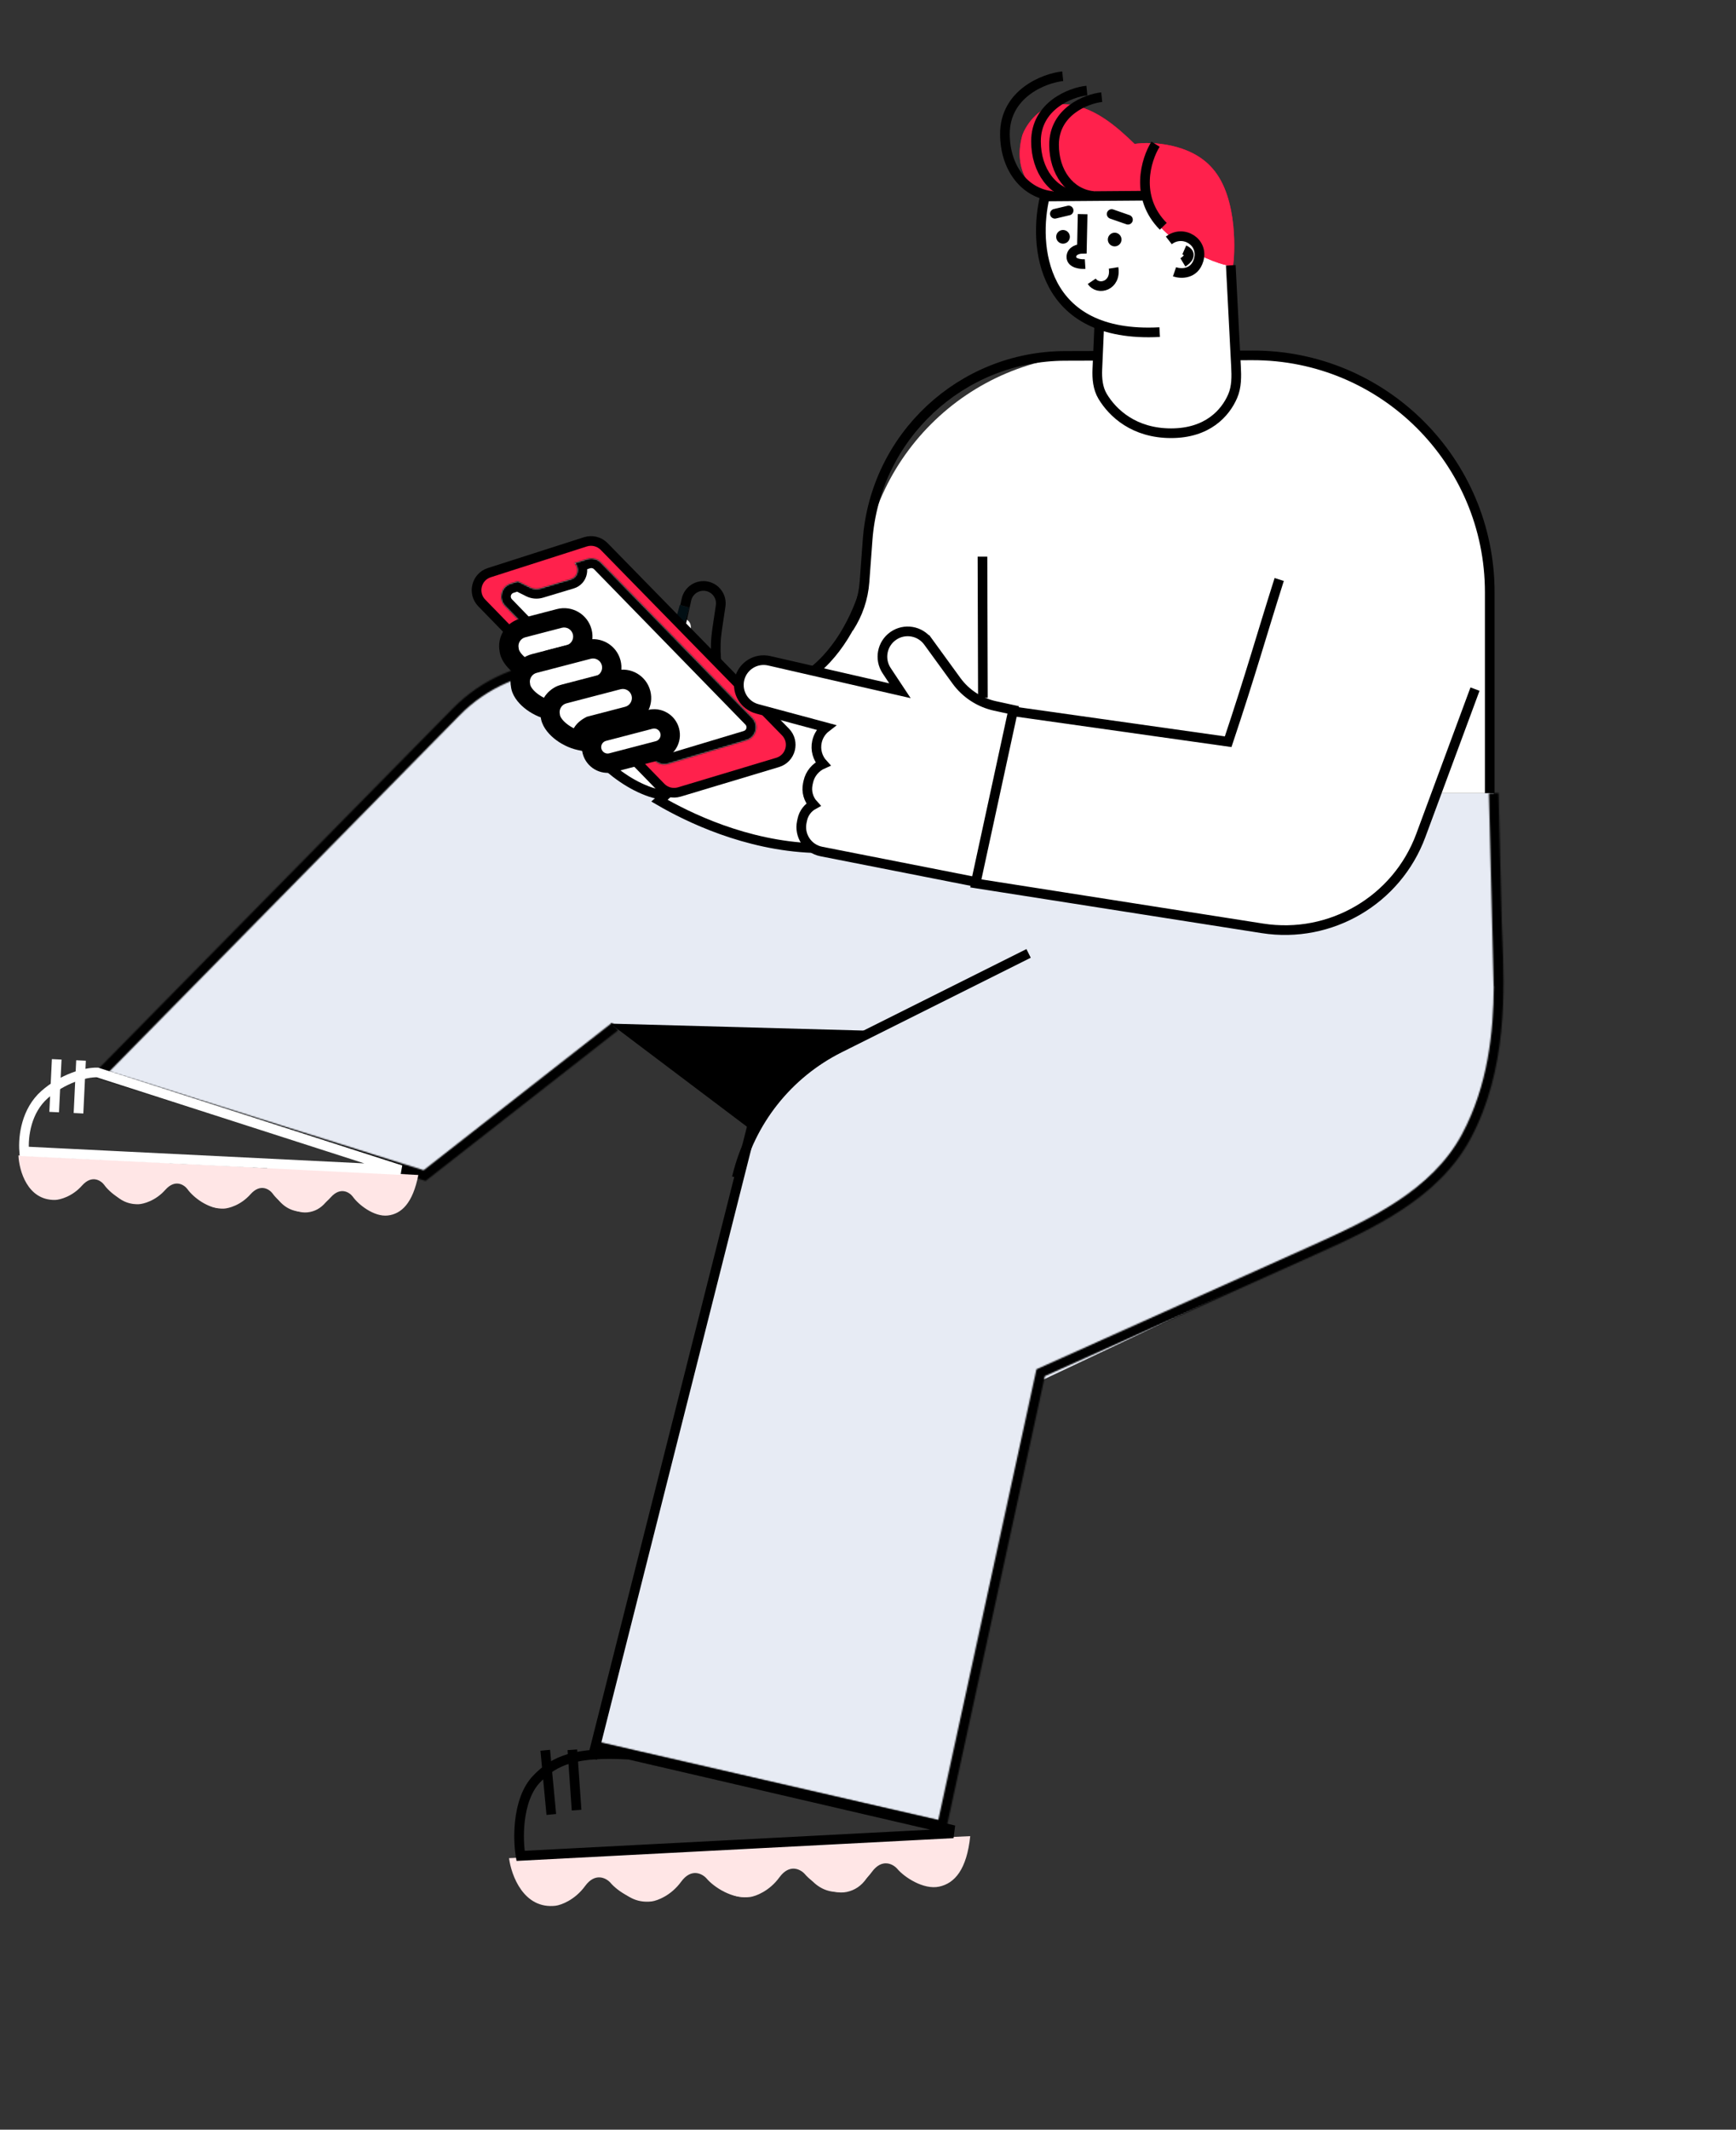 <?xml version="1.0" encoding="UTF-8"?> <svg xmlns="http://www.w3.org/2000/svg" width="1282" height="1572" viewBox="0 0 1282 1572" fill="none"><rect x="0" y="0" width="1282" height="1572" fill="#333333" stroke="none"/> <path d="M845.786 751.587V622.948L623.583 622.073L588.59 601.077L493.935 519.213C448.089 479.562 379.33 482.331 336.821 525.54L74.119 792.568L313.57 867.744L454.178 757.764L615.367 871.193C632.983 883.59 653.121 891.942 674.34 895.653C763.83 911.303 845.786 842.435 845.786 751.587Z" fill="#E7EBF4"></path> <path d="M1103.1 585.46L1106.6 727.976L911.445 787.053L670.607 683.575L670.61 585.46H1103.1Z" fill="#E7EBF4"></path> <path d="M559.043 818.27C553.06 824.29 473.983 1154.65 438.19 1285.19L695.394 1344.14L764.958 1020.96L974.907 921.954C1015.03 903.033 1057.07 882.635 1080.19 844.776C1117.11 784.318 1108.68 712.036 1095.81 676.398L1028.56 571.617L961.158 609.336C814.326 686.971 565.027 812.25 559.043 818.27Z" fill="#E7EBF4"></path> <mask id="path-4-inside-1_1401_5737" fill="white"> <path fill-rule="evenodd" clip-rule="evenodd" d="M491.604 521.913C447.181 483.493 380.556 486.176 339.366 528.044L80.756 790.913L312.852 863.78L451.982 754.955L456.378 760.575L315.77 870.555L314.293 871.711L312.504 871.149L73.053 795.973L67.487 794.226L71.578 790.067L334.28 523.04C378.109 478.49 449.002 475.635 496.271 516.517L590.926 598.381L586.259 603.777L491.604 521.913ZM1101.89 680.951L1103.04 728.066L1103.13 728.064C1102.91 761.972 1098.82 801.395 1079.69 837.115C1057.42 878.713 1011.64 900.189 967.071 920.198L767.057 1009.99L765.415 1010.73L765.032 1012.48L692.898 1343.43L441.974 1285.71L440.375 1292.66L694.816 1351.2L698.333 1352.01L699.101 1348.48L771.62 1015.76L969.993 926.707C1014.11 906.904 1062.37 884.583 1085.98 840.482C1113.38 789.313 1111.01 730.666 1109.44 691.623C1109.27 687.478 1109.11 683.554 1109 679.884L1108.87 674.547C1108.86 673.858 1108.85 673.18 1108.84 672.513L1108.82 672.513L1106.68 585.374L1099.54 585.549L1101.73 674.625C1101.76 676.655 1101.82 678.766 1101.89 680.951Z"></path> </mask> <path d="M339.366 528.044L344.453 533.048L339.366 528.044ZM491.604 521.913L486.936 527.31L486.936 527.31L491.604 521.913ZM80.756 790.913L75.669 785.909L67.487 794.226L78.618 797.72L80.756 790.913ZM312.852 863.78L310.715 870.587L314.293 871.711L317.248 869.4L312.852 863.78ZM451.982 754.955L457.602 750.559L453.206 744.939L447.586 749.335L451.982 754.955ZM456.378 760.575L460.774 766.195L466.394 761.8L461.998 756.179L456.378 760.575ZM315.77 870.555L320.166 876.175L320.166 876.175L315.77 870.555ZM314.293 871.711L312.156 878.518L315.735 879.642L318.689 877.331L314.293 871.711ZM312.504 871.149L314.641 864.342L314.641 864.342L312.504 871.149ZM73.053 795.973L70.916 802.78L70.916 802.78L73.053 795.973ZM67.487 794.226L62.401 789.222L54.219 797.538L65.35 801.033L67.487 794.226ZM71.578 790.067L76.665 795.071L76.665 795.071L71.578 790.067ZM334.28 523.04L329.194 518.036L329.194 518.036L334.28 523.04ZM496.271 516.517L500.939 511.12L500.939 511.12L496.271 516.517ZM590.926 598.381L596.323 603.048L600.99 597.651L595.593 592.984L590.926 598.381ZM586.259 603.777L581.591 609.174L586.988 613.841L591.655 608.445L586.259 603.777ZM1101.89 680.951L1109.02 680.776L1109.02 680.752L1109.02 680.729L1101.89 680.951ZM1103.04 728.066L1095.91 728.241L1096.09 735.374L1103.22 735.199L1103.04 728.066ZM1103.13 728.064L1110.26 728.109L1110.31 720.75L1102.95 720.931L1103.13 728.064ZM1079.69 837.115L1073.4 833.747L1073.4 833.747L1079.69 837.115ZM967.071 920.198L964.149 913.688L964.149 913.688L967.071 920.198ZM767.057 1009.99L764.134 1003.48L764.134 1003.48L767.057 1009.99ZM765.415 1010.73L762.493 1004.22L759.21 1005.69L758.444 1009.21L765.415 1010.73ZM765.032 1012.48L772.003 1014L772.003 1014L765.032 1012.48ZM692.898 1343.43L691.299 1350.39L698.333 1352.01L699.87 1344.95L692.898 1343.43ZM441.974 1285.71L443.574 1278.76L436.621 1277.16L435.021 1284.11L441.974 1285.71ZM440.375 1292.66L433.421 1291.07L431.822 1298.02L438.775 1299.62L440.375 1292.66ZM694.816 1351.2L696.415 1344.24L696.415 1344.24L694.816 1351.2ZM698.333 1352.01L696.733 1358.96L703.767 1360.58L705.304 1353.53L698.333 1352.01ZM699.101 1348.48L692.13 1346.96L692.13 1346.96L699.101 1348.48ZM771.62 1015.76L768.698 1009.25L765.415 1010.73L764.649 1014.24L771.62 1015.76ZM969.993 926.707L972.915 933.216L972.915 933.216L969.993 926.707ZM1085.98 840.482L1079.69 837.115L1079.69 837.115L1085.98 840.482ZM1109.44 691.623L1116.57 691.335L1116.57 691.335L1109.44 691.623ZM1109 679.884L1101.86 680.059L1101.87 680.081L1101.87 680.103L1109 679.884ZM1108.87 674.547L1101.73 674.669L1101.73 674.696L1101.73 674.722L1108.87 674.547ZM1108.84 672.513L1115.97 672.446L1115.91 665.312L1108.77 665.378L1108.84 672.513ZM1108.82 672.513L1101.68 672.688L1101.86 679.713L1108.88 679.648L1108.82 672.513ZM1106.68 585.374L1113.81 585.199L1113.63 578.066L1106.5 578.241L1106.68 585.374ZM1099.54 585.549L1099.37 578.416L1092.24 578.591L1092.41 585.724L1099.54 585.549ZM1101.73 674.625L1108.87 674.508L1108.87 674.479L1108.86 674.45L1101.73 674.625ZM344.453 533.048C383.003 493.862 445.359 491.351 486.936 527.31L496.271 516.517C449.002 475.635 378.109 478.49 334.28 523.04L344.453 533.048ZM85.842 795.917L344.453 533.048L334.28 523.04L75.669 785.909L85.842 795.917ZM314.989 856.972L82.893 784.105L78.618 797.72L310.715 870.587L314.989 856.972ZM447.586 749.335L308.456 858.16L317.248 869.4L456.378 760.575L447.586 749.335ZM461.998 756.179L457.602 750.559L446.362 759.351L450.758 764.971L461.998 756.179ZM320.166 876.175L460.774 766.195L451.982 754.955L311.375 864.935L320.166 876.175ZM318.689 877.331L320.166 876.175L311.375 864.935L309.897 866.091L318.689 877.331ZM310.367 877.957L312.156 878.518L316.43 864.903L314.641 864.342L310.367 877.957ZM70.916 802.78L310.367 877.957L314.641 864.342L75.19 789.165L70.916 802.78ZM65.35 801.033L70.916 802.78L75.19 789.165L69.624 787.418L65.35 801.033ZM66.492 785.063L62.401 789.222L72.574 799.229L76.665 795.071L66.492 785.063ZM329.194 518.036L66.492 785.063L76.665 795.071L339.366 528.044L329.194 518.036ZM500.939 511.12C450.823 467.777 375.662 470.803 329.194 518.036L339.366 528.044C380.556 486.176 447.181 483.493 491.604 521.913L500.939 511.12ZM595.593 592.984L500.939 511.12L491.604 521.913L586.259 603.777L595.593 592.984ZM591.655 608.445L596.323 603.048L585.529 593.713L580.862 599.11L591.655 608.445ZM486.936 527.31L581.591 609.174L590.926 598.381L496.271 516.517L486.936 527.31ZM1094.75 681.126L1095.91 728.241L1110.18 727.89L1109.02 680.776L1094.75 681.126ZM1103.22 735.199L1103.3 735.197L1102.95 720.931L1102.87 720.933L1103.22 735.199ZM1085.98 840.482C1105.92 803.248 1110.04 762.449 1110.26 728.109L1095.99 728.018C1095.78 761.496 1091.72 799.541 1073.4 833.747L1085.98 840.482ZM969.993 926.707C1014.1 906.905 1062.37 884.584 1085.98 840.482L1073.4 833.747C1052.47 872.843 1009.18 893.473 964.149 913.688L969.993 926.707ZM769.979 1016.5L969.993 926.707L964.149 913.688L764.134 1003.48L769.979 1016.5ZM768.337 1017.23L769.979 1016.5L764.134 1003.48L762.493 1004.22L768.337 1017.23ZM772.003 1014L772.387 1012.24L758.444 1009.21L758.061 1010.96L772.003 1014ZM699.87 1344.95L772.003 1014L758.061 1010.96L685.927 1341.92L699.87 1344.95ZM440.375 1292.66L691.299 1350.39L694.498 1336.48L443.574 1278.76L440.375 1292.66ZM447.328 1294.26L448.928 1287.31L435.021 1284.11L433.421 1291.07L447.328 1294.26ZM696.415 1344.24L441.974 1285.71L438.775 1299.62L693.216 1358.15L696.415 1344.24ZM699.932 1345.05L696.415 1344.24L693.216 1358.15L696.733 1358.96L699.932 1345.05ZM692.13 1346.96L691.361 1350.49L705.304 1353.53L706.072 1350L692.13 1346.96ZM764.649 1014.24L692.13 1346.96L706.072 1350L778.592 1017.28L764.649 1014.24ZM967.071 920.198L768.698 1009.25L774.542 1022.27L972.915 933.216L967.071 920.198ZM1079.69 837.115C1057.42 878.715 1011.64 900.19 967.071 920.198L972.915 933.216C1016.57 913.617 1067.32 890.451 1092.27 843.85L1079.69 837.115ZM1102.31 691.911C1103.89 731.183 1106.04 787.899 1079.69 837.115L1092.27 843.85C1120.72 790.728 1118.13 730.148 1116.57 691.335L1102.31 691.911ZM1101.87 680.103C1101.98 683.814 1102.14 687.774 1102.31 691.911L1116.57 691.335C1116.4 687.182 1116.24 683.294 1116.13 679.664L1101.87 680.103ZM1116.13 679.709L1116 674.372L1101.73 674.722L1101.86 680.059L1116.13 679.709ZM1101.7 672.579C1101.71 673.266 1101.72 673.963 1101.73 674.669L1116 674.426C1115.99 673.753 1115.98 673.093 1115.97 672.446L1101.7 672.579ZM1108.88 679.648L1108.91 679.648L1108.77 665.378L1108.75 665.378L1108.88 679.648ZM1115.95 672.338L1113.81 585.199L1099.54 585.549L1101.68 672.688L1115.95 672.338ZM1106.5 578.241L1099.37 578.416L1099.72 592.682L1106.85 592.507L1106.5 578.241ZM1092.41 585.724L1094.6 674.8L1108.86 674.45L1106.68 585.374L1092.41 585.724ZM1109.02 680.729C1108.95 678.568 1108.9 676.494 1108.87 674.508L1094.6 674.742C1094.63 676.817 1094.69 678.964 1094.76 681.173L1109.02 680.729Z" fill="black" mask="url(#path-4-inside-1_1401_5737)"></path> <path d="M480.466 584.695C465.82 579.757 452.665 569.928 442.108 559.465C433.319 550.755 426.474 541.748 422.205 535.102C436.307 530.156 455.752 523.564 472.8 518.271C482.203 515.352 490.823 512.845 497.398 511.226C500.694 510.415 503.4 509.846 505.4 509.554C506.404 509.407 507.148 509.342 507.655 509.336C507.737 509.335 507.806 509.336 507.863 509.338C508.014 509.464 508.274 509.706 508.637 510.138C509.23 510.844 509.916 511.838 510.679 513.114C512.201 515.664 513.847 519.041 515.484 522.793C518.596 529.924 521.54 538.09 523.399 543.734C521.785 552.932 517.708 565.539 510.703 574.672C507.119 579.346 502.895 582.946 498.005 584.842C493.182 586.713 487.42 587.04 480.466 584.695Z" fill="white" stroke="black" stroke-width="7.135"></path> <path d="M600.417 625.999C550.598 624.089 508.06 603.29 486.984 591.015L518.13 562.701L521.469 559.665L517.744 557.117L488.194 536.899C481.516 528.653 474.721 519.434 469.783 510.937C467.273 506.618 465.295 502.571 464.046 498.994C462.778 495.361 462.375 492.524 462.668 490.496C462.929 488.693 463.717 487.518 465.303 486.711C467.133 485.779 470.328 485.2 475.58 485.714C486.055 486.738 502.898 491.908 528.47 503.361C544.963 510.748 560.367 512.085 574.285 508.688C588.168 505.301 600.287 497.276 610.389 486.407C628.938 466.449 640.994 436.597 645.084 406.499L766.595 536.071C713.798 609.101 652.885 628.01 600.417 625.999Z" fill="white" stroke="black" stroke-width="7.135"></path> <path d="M40.758 885.725C20.221 886.123 14.107 863.989 13.617 852.872L125.311 858.552C121.279 879.29 112.897 887.316 102.735 888.466C92.519 889.621 80.899 880.274 76.944 874.59C74.511 871.359 67.833 866.94 60.588 875.109C53.343 883.278 44.349 885.59 40.758 885.725Z" fill="#FFE6E6"></path> <path d="M102.249 888.894C81.713 889.292 75.598 867.158 75.108 856.041L186.802 861.72C182.77 882.459 174.388 890.485 164.226 891.635C154.011 892.79 142.39 883.443 138.435 877.759C136.002 874.528 129.324 870.109 122.079 878.278C114.834 886.447 105.84 888.759 102.249 888.894Z" fill="#FFE6E6"></path> <path d="M165.162 892.154C144.626 892.551 138.511 870.417 138.021 859.301L249.715 864.98C245.683 885.718 237.301 893.745 227.139 894.894C216.924 896.049 205.303 886.703 201.348 881.018C198.915 877.788 192.237 873.369 184.992 881.537C177.747 889.706 168.754 892.018 165.162 892.154Z" fill="#FFE6E6"></path> <path d="M224.368 894.473C203.831 894.871 197.716 872.737 197.226 861.62L308.92 867.3C304.888 888.038 296.506 896.064 286.344 897.214C276.129 898.369 264.508 889.022 260.554 883.338C258.12 880.107 251.442 875.688 244.197 883.857C236.952 892.026 227.959 894.338 224.368 894.473Z" fill="#FFE6E6"></path> <path d="M32.858 808.02C46.198 796.202 62.792 791.376 71.955 791.633L295.971 863.654L17.856 849.882C16.95 838.412 19.57 819.792 32.858 808.02Z" stroke="white" stroke-width="7.135"></path> <path d="M59.836 782.803L57.968 821.747M41.879 781.942L40.011 820.885" stroke="white" stroke-width="7.135"></path> <path d="M410.359 1406.71C386.813 1409.47 377.59 1384.45 375.921 1371.59L504.762 1365.7C502.194 1390.24 493.366 1400.5 481.809 1402.97C470.192 1405.45 455.917 1395.9 450.81 1389.74C447.694 1386.26 439.585 1381.87 432.077 1392.17C424.568 1402.46 414.47 1406.15 410.359 1406.71Z" fill="#FFE6E6"></path> <path d="M481.298 1403.52C457.752 1406.28 448.529 1381.25 446.861 1368.4L575.702 1362.51C573.134 1387.05 564.305 1397.31 552.748 1399.78C541.132 1402.26 526.856 1392.7 521.749 1386.54C518.633 1383.06 510.525 1378.68 503.016 1388.97C495.508 1399.27 485.409 1402.96 481.298 1403.52Z" fill="#FFE6E6"></path> <path d="M553.875 1400.28C530.328 1403.03 521.105 1378.01 519.437 1365.15L648.278 1359.27C645.71 1383.8 636.881 1394.06 625.325 1396.53C613.708 1399.02 599.432 1389.46 594.325 1383.3C591.21 1379.82 583.101 1375.43 575.592 1385.73C568.084 1396.03 557.985 1399.72 553.875 1400.28Z" fill="#FFE6E6"></path> <path d="M622.097 1396.35C598.551 1399.11 589.328 1374.09 587.66 1361.23L716.501 1355.34C713.932 1379.88 705.104 1390.14 693.547 1392.61C681.93 1395.09 667.655 1385.53 662.548 1379.38C659.432 1375.89 651.323 1371.51 643.815 1381.81C636.307 1392.1 626.208 1395.79 622.097 1396.35Z" fill="#FFE6E6"></path> <path d="M420.635 1298.09C431.047 1295.09 444.792 1294.08 464.789 1295.22L701.417 1350.25L701.014 1353.41L384.438 1369.89C383.394 1363.66 382.825 1354.15 383.95 1344.22C385.277 1332.53 388.882 1320.91 396.163 1313.29C403.065 1306.06 410.307 1301.07 420.635 1298.09Z" stroke="black" stroke-width="7.135"></path> <path d="M407.131 1339.34L402.657 1291.95M425.79 1336.14L422.687 1291.59" stroke="black" stroke-width="7.135"></path> <path d="M437.398 1298.06L567.066 784.96" stroke="black" stroke-width="7.135"></path> <path d="M636.354 436.709V510.534L638.562 585.462H1100.15V436.709C1100.15 340.115 1021.84 261.811 925.247 261.811H811.252C714.659 261.811 636.354 340.115 636.354 436.709Z" fill="white"></path> <path d="M626.921 463.425V463.425C633.567 453.272 637.522 441.597 638.416 429.496L640.699 398.582C646.344 322.13 709.908 262.919 786.568 262.701L924.752 262.309C1021.54 262.034 1100.15 340.419 1100.15 437.206V585.462" stroke="black" stroke-width="7.135"></path> <path d="M912.991 281.2L908.874 194.707C908.405 194.732 894.262 189.778 886.297 186.951C887.033 184.143 884.908 176.132 878.147 169.321C871.386 162.509 869.241 167.782 865.323 170.604L859.412 166.146C832.839 143.521 854.122 132.458 850.18 123.696L798.598 106.622C784.657 108.394 763.322 144.301 769.969 186.082C775.286 219.507 800.558 235.433 810.793 239.444L810.153 281.335C812.402 289.262 824.382 316.183 863.772 318.275C895.284 319.95 908.986 298.656 912.991 281.2Z" fill="white"></path> <path d="M799.504 158.086L798.958 183.651C796.364 183.706 791.175 184.992 791.179 189.694C791.183 194.396 797.962 195.142 801.351 194.928" stroke="black" stroke-width="7.135"></path> <path d="M755.01 99.702C747.526 126.45 762.865 141.333 771.47 145.431L846.096 144.781C848.142 178.174 909.855 200.413 910.697 195.423C911.54 190.433 915.034 146.543 895.418 124.363C879.325 105.624 849.862 104.339 837.89 106.256C825.418 94.244 807.185 77.373 785.34 76.951C767.863 76.615 757.838 91.978 755.01 99.702Z" fill="#FD0031"></path> <path d="M755.01 99.702C747.526 126.45 762.865 141.333 771.47 145.431L846.096 144.781C848.142 178.174 909.855 200.413 910.697 195.423C911.54 190.433 915.034 146.543 895.418 124.363C879.325 105.624 849.862 104.339 837.89 106.256C825.418 94.244 807.185 77.373 785.34 76.951C767.863 76.615 757.838 91.978 755.01 99.702Z" fill="#FF214C"></path> <path d="M856.392 245.15C767.961 249.881 763.031 180.369 771.62 145.022L846.151 144.451M811.782 240.017L810.367 272.425C810.062 279.415 810.675 286.576 814.271 292.578C821.688 304.956 837.53 319.808 864.887 319.785C891.656 319.762 904.878 305.018 910.327 292.369C913.282 285.51 913.145 277.853 912.76 270.394L908.91 195.84M853.342 106.439C846.337 117.648 837.671 145.463 859.048 167.055" stroke="black" stroke-width="7.135"></path> <path d="M784.801 56.281C771.023 57.681 742.088 69.126 742.114 98.891C742.135 123.455 756.239 142.477 777.071 144.702" stroke="black" stroke-width="7.135"></path> <path d="M802.636 66.852C790.508 68.084 765.039 78.159 765.061 104.358C765.08 125.98 777.495 142.723 795.831 144.682" stroke="black" stroke-width="7.135"></path> <path d="M813.609 71.736C802.243 72.891 778.375 82.332 778.396 106.885C778.414 127.148 790.048 142.838 807.232 144.674" stroke="black" stroke-width="7.135"></path> <circle cx="823.161" cy="176.811" r="5.053" transform="rotate(-0.049 823.161 176.811)" fill="black"></circle> <circle cx="785.019" cy="174.815" r="5.053" transform="rotate(-0.049 785.019 174.815)" fill="black"></circle> <path d="M806.216 207.642C811.055 214.816 824.477 210.985 822.327 197.75" stroke="black" stroke-width="7.135"></path> <circle r="12.92" transform="matrix(-0.874 -0.487 -0.487 0.874 872.926 187.077)" fill="white"></circle> <path d="M832.98 162.179L820.941 157.988M789.156 155.376L779 157.804" stroke="black" stroke-width="7.135" stroke-linecap="round" stroke-linejoin="round"></path> <path d="M867.352 200.628C871.957 202.208 881.967 202.694 885.158 191.995C889.146 178.621 873.775 169.205 863.151 177.444M873.541 193.688C876.632 191.829 881.164 187.386 874.568 184.484" stroke="black" stroke-width="7.135"></path> <path d="M491.52 456.682C484.174 458.072 481.84 476.456 481.592 485.474C491.768 496.726 511.624 518.338 509.638 514.764C507.652 511.189 507.983 494.741 508.397 486.964C509.39 480.014 511.077 465.071 509.886 460.901C508.397 455.688 500.703 454.944 491.52 456.682Z" fill="white"></path> <path d="M540.122 530.192L532.85 506.868C528.591 493.206 527.475 478.757 529.585 464.603L532.174 447.24C533.169 440.564 528.827 434.257 522.236 432.804V432.804C515.313 431.279 508.464 435.65 506.932 442.571L501.955 465.056" stroke="black" stroke-width="7.135"></path> <path d="M466.589 506.362V506.362C459.925 484.988 475.543 463.168 497.924 462.584L501.28 462.496L505.468 447.486" stroke="#2F2222" stroke-width="7.135"></path> <path d="M466.589 506.362V506.362C459.925 484.988 475.543 463.168 497.924 462.584L501.28 462.496L505.468 447.486" stroke="#020F14" stroke-width="7.135"></path> <path d="M488.061 581.052L355.772 445.066C348.751 437.849 351.766 425.767 361.354 422.694L432.31 399.955C437.2 398.388 442.555 399.717 446.145 403.388L580.048 540.306C587.174 547.593 584.016 559.843 574.255 562.777L501.684 584.584C496.84 586.04 491.588 584.678 488.061 581.052Z" fill="#FF214C" stroke="black" stroke-width="7.135"></path> <mask id="path-40-inside-2_1401_5737" fill="white"> <path fill-rule="evenodd" clip-rule="evenodd" d="M382.449 429.063L391.655 433.687C393.937 434.833 396.571 435.062 399.017 434.328L421.509 427.569C426.932 425.939 428.102 419.142 424.256 415.665L433.622 412.664C437.231 411.507 441.184 412.492 443.829 415.206L555.574 529.87C560.811 535.244 558.479 544.257 551.293 546.417L493.387 563.817C489.811 564.892 485.934 563.883 483.335 561.202L372.895 447.277C367.736 441.955 369.962 433.065 377.021 430.803L382.449 429.063Z"></path> </mask> <path fill-rule="evenodd" clip-rule="evenodd" d="M382.449 429.063L391.655 433.687C393.937 434.833 396.571 435.062 399.017 434.328L421.509 427.569C426.932 425.939 428.102 419.142 424.256 415.665L433.622 412.664C437.231 411.507 441.184 412.492 443.829 415.206L555.574 529.87C560.811 535.244 558.479 544.257 551.293 546.417L493.387 563.817C489.811 564.892 485.934 563.883 483.335 561.202L372.895 447.277C367.736 441.955 369.962 433.065 377.021 430.803L382.449 429.063Z" fill="white"></path> <path d="M382.449 429.063L385.652 422.687L383.047 421.379L380.272 422.269L382.449 429.063ZM391.655 433.687L394.857 427.311L394.857 427.311L391.655 433.687ZM399.017 434.328L396.963 427.494L396.963 427.494L399.017 434.328ZM421.509 427.569L419.455 420.736L419.455 420.736L421.509 427.569ZM424.256 415.665L422.079 408.871L410.284 412.651L419.471 420.958L424.256 415.665ZM433.622 412.664L435.799 419.459L433.622 412.664ZM443.829 415.206L438.719 420.186L438.719 420.186L443.829 415.206ZM555.574 529.87L550.464 534.85L550.464 534.85L555.574 529.87ZM551.293 546.417L553.346 553.25L553.346 553.25L551.293 546.417ZM493.387 563.817L491.334 556.984L491.334 556.984L493.387 563.817ZM483.335 561.202L478.212 566.168L478.212 566.168L483.335 561.202ZM372.895 447.277L378.018 442.31L378.018 442.31L372.895 447.277ZM377.021 430.803L374.843 424.008L377.021 430.803ZM379.247 435.439L388.452 440.063L394.857 427.311L385.652 422.687L379.247 435.439ZM388.452 440.063C392.363 442.028 396.878 442.42 401.07 441.161L396.963 427.494C396.264 427.705 395.51 427.639 394.857 427.311L388.452 440.063ZM401.07 441.161L423.562 434.402L419.455 420.736L396.963 427.494L401.07 441.161ZM423.562 434.402C434.586 431.089 436.791 417.38 429.042 410.373L419.471 420.958C419.453 420.942 419.43 420.916 419.411 420.884C419.392 420.854 419.383 420.83 419.379 420.818C419.376 420.806 419.377 420.806 419.377 420.815C419.378 420.825 419.377 420.837 419.375 420.847C419.37 420.871 419.369 420.844 419.416 420.79C419.44 420.763 419.467 420.74 419.489 420.726C419.512 420.711 419.508 420.72 419.455 420.736L423.562 434.402ZM431.444 405.869L422.079 408.871L426.434 422.46L435.799 419.459L431.444 405.869ZM448.939 410.226C444.406 405.574 437.63 403.887 431.444 405.869L435.799 419.459C436.832 419.128 437.963 419.41 438.719 420.186L448.939 410.226ZM560.684 524.89L448.939 410.226L438.719 420.186L550.464 534.85L560.684 524.89ZM553.346 553.25C565.663 549.549 569.66 534.101 560.684 524.89L550.464 534.85C551.962 536.387 551.295 538.966 549.239 539.583L553.346 553.25ZM495.44 570.65L553.346 553.25L549.239 539.583L491.334 556.984L495.44 570.65ZM478.212 566.168C482.667 570.763 489.311 572.492 495.44 570.65L491.334 556.984C490.311 557.291 489.202 557.003 488.458 556.236L478.212 566.168ZM367.772 452.243L478.212 566.168L488.458 556.236L378.018 442.31L367.772 452.243ZM374.843 424.008C362.745 427.885 358.929 443.121 367.772 452.243L378.018 442.31C376.542 440.788 377.179 438.245 379.198 437.598L374.843 424.008ZM380.272 422.269L374.843 424.008L379.198 437.598L384.627 435.858L380.272 422.269Z" fill="black" mask="url(#path-40-inside-2_1401_5737)"></path> <mask id="path-42-outside-3_1401_5737" maskUnits="userSpaceOnUse" x="361.986" y="441.161" width="84.398" height="74.044" fill="black"> <rect fill="white" x="361.986" y="441.161" width="84.398" height="74.044"></rect> <path fill-rule="evenodd" clip-rule="evenodd" d="M405.582 487.024C399.535 490.17 398.329 494.063 397.703 497.873C387.157 495.588 376.661 487.046 375.994 479.568C374.593 472.452 378.963 465.385 386.076 463.532L413.084 456.495C420.473 454.57 428.024 458.999 429.949 466.388C431.874 473.777 427.445 481.328 420.056 483.253L405.582 487.024Z"></path> </mask> <path fill-rule="evenodd" clip-rule="evenodd" d="M405.582 487.024C399.535 490.17 398.329 494.063 397.703 497.873C387.157 495.588 376.661 487.046 375.994 479.568C374.593 472.452 378.963 465.385 386.076 463.532L413.084 456.495C420.473 454.57 428.024 458.999 429.949 466.388C431.874 473.777 427.445 481.328 420.056 483.253L405.582 487.024Z" fill="white"></path> <path d="M397.703 497.873L396.193 504.846L403.528 506.435L404.744 499.029L397.703 497.873ZM405.582 487.024L403.783 480.119L403.003 480.323L402.289 480.694L405.582 487.024ZM375.994 479.568L383.101 478.935L383.067 478.56L382.995 478.19L375.994 479.568ZM386.076 463.532L387.875 470.436L386.076 463.532ZM413.084 456.495L411.285 449.591L413.084 456.495ZM429.949 466.388L436.853 464.589L436.853 464.589L429.949 466.388ZM420.056 483.253L421.854 490.158L421.854 490.158L420.056 483.253ZM404.744 499.029C405.007 497.431 405.28 496.598 405.684 495.943C406.037 495.37 406.801 494.433 408.875 493.354L402.289 480.694C398.316 482.761 395.454 485.343 393.535 488.456C391.668 491.486 391.026 494.505 390.663 496.716L404.744 499.029ZM368.887 480.202C369.469 486.728 373.975 492.314 378.575 496.148C383.411 500.18 389.705 503.44 396.193 504.846L399.214 490.899C395.156 490.02 390.927 487.867 387.712 485.187C384.261 482.311 383.186 479.887 383.101 478.935L368.887 480.202ZM382.995 478.19C382.318 474.753 384.436 471.333 387.875 470.436L384.277 456.627C373.491 459.438 366.868 470.15 368.993 480.947L382.995 478.19ZM387.875 470.436L414.883 463.4L411.285 449.591L384.277 456.627L387.875 470.436ZM414.883 463.4C418.459 462.468 422.113 464.612 423.044 468.187L436.853 464.589C433.935 453.387 422.487 446.672 411.285 449.591L414.883 463.4ZM423.044 468.187C423.976 471.763 421.832 475.417 418.257 476.348L421.854 490.158C433.057 487.239 439.772 475.792 436.853 464.589L423.044 468.187ZM418.257 476.348L403.783 480.119L407.381 493.929L421.854 490.158L418.257 476.348Z" fill="black" mask="url(#path-42-outside-3_1401_5737)"></path> <mask id="path-44-outside-4_1401_5737" maskUnits="userSpaceOnUse" x="370.396" y="463.137" width="97.73" height="78.317" fill="black"> <rect fill="white" x="370.396" y="463.137" width="97.73" height="78.317"></rect> <path fill-rule="evenodd" clip-rule="evenodd" d="M413.992 513.273C407.945 516.419 406.739 520.312 406.114 524.122C395.567 521.837 385.071 513.295 384.404 505.817C383.003 498.701 387.373 491.634 394.486 489.781L434.474 479.362C441.863 477.437 449.413 481.867 451.339 489.256C453.264 496.644 448.834 504.195 441.445 506.12L413.992 513.273Z"></path> </mask> <path fill-rule="evenodd" clip-rule="evenodd" d="M413.992 513.273C407.945 516.419 406.739 520.312 406.114 524.122C395.567 521.837 385.071 513.295 384.404 505.817C383.003 498.701 387.373 491.634 394.486 489.781L434.474 479.362C441.863 477.437 449.413 481.867 451.339 489.256C453.264 496.644 448.834 504.195 441.445 506.12L413.992 513.273Z" fill="white"></path> <path d="M406.114 524.122L404.603 531.095L411.938 532.684L413.154 525.278L406.114 524.122ZM413.992 513.273L412.193 506.369L411.414 506.572L410.699 506.943L413.992 513.273ZM384.404 505.817L391.511 505.184L391.477 504.809L391.405 504.439L384.404 505.817ZM394.486 489.781L396.285 496.685L394.486 489.781ZM434.474 479.362L432.675 472.458L432.675 472.458L434.474 479.362ZM441.445 506.12L443.244 513.025L443.244 513.025L441.445 506.12ZM413.154 525.278C413.417 523.68 413.69 522.847 414.094 522.192C414.447 521.619 415.211 520.682 417.285 519.603L410.699 506.943C406.726 509.01 403.864 511.592 401.945 514.705C400.078 517.735 399.436 520.754 399.073 522.965L413.154 525.278ZM377.297 506.451C377.879 512.977 382.385 518.563 386.985 522.397C391.822 526.429 398.115 529.689 404.603 531.095L407.624 517.148C403.566 516.269 399.338 514.116 396.122 511.436C392.671 508.56 391.596 506.136 391.511 505.184L377.297 506.451ZM391.405 504.439C390.728 501.002 392.846 497.582 396.285 496.685L392.687 482.876C381.901 485.687 375.278 496.399 377.403 507.196L391.405 504.439ZM396.285 496.685L436.273 486.267L432.675 472.458L392.687 482.876L396.285 496.685ZM436.273 486.267C439.849 485.335 443.502 487.479 444.434 491.054L458.243 487.457C455.324 476.254 443.877 469.539 432.675 472.458L436.273 486.267ZM444.434 491.054C445.366 494.63 443.222 498.284 439.647 499.216L443.244 513.025C454.447 510.106 461.162 498.659 458.243 487.457L444.434 491.054ZM439.647 499.216L412.193 506.369L415.791 520.178L443.244 513.025L439.647 499.216Z" fill="black" mask="url(#path-44-outside-4_1401_5737)"></path> <mask id="path-46-outside-5_1401_5737" maskUnits="userSpaceOnUse" x="423.716" y="515.716" width="83.934" height="61.933" fill="black"> <rect fill="white" x="423.716" y="515.716" width="83.934" height="61.933"></rect> <path d="M437.219 554.466C435.564 548.116 439.371 541.627 445.721 539.973L480.086 531.019C486.435 529.365 492.924 533.171 494.579 539.521V539.521C496.233 545.871 492.427 552.36 486.077 554.015L451.712 562.968C445.362 564.622 438.873 560.816 437.219 554.466V554.466Z"></path> </mask> <path d="M437.219 554.466C435.564 548.116 439.371 541.627 445.721 539.973L480.086 531.019C486.435 529.365 492.924 533.171 494.579 539.521V539.521C496.233 545.871 492.427 552.36 486.077 554.015L451.712 562.968C445.362 564.622 438.873 560.816 437.219 554.466V554.466Z" fill="white"></path> <path d="M451.712 562.968L453.511 569.873L451.712 562.968ZM486.077 554.015L484.278 547.11L486.077 554.015ZM480.086 531.019L481.884 537.924L480.086 531.019ZM447.52 546.877L481.884 537.924L478.287 524.115L443.922 533.068L447.52 546.877ZM484.278 547.11L449.913 556.063L453.511 569.873L487.876 560.919L484.278 547.11ZM449.913 556.063C447.376 556.724 444.784 555.204 444.123 552.667L430.314 556.265C432.962 566.428 443.348 572.521 453.511 569.873L449.913 556.063ZM487.674 541.32C488.335 543.857 486.815 546.449 484.278 547.11L487.876 560.919C498.039 558.271 504.131 547.886 501.483 537.722L487.674 541.32ZM481.884 537.924C484.421 537.263 487.013 538.783 487.674 541.32L501.483 537.722C498.835 527.559 488.45 521.467 478.287 524.115L481.884 537.924ZM443.922 533.068C433.759 535.716 427.666 546.102 430.314 556.265L444.123 552.667C443.462 550.13 444.983 547.538 447.52 546.877L443.922 533.068Z" fill="black" mask="url(#path-46-outside-5_1401_5737)"></path> <mask id="path-48-outside-6_1401_5737" maskUnits="userSpaceOnUse" x="392.38" y="485.637" width="97.73" height="78.317" fill="black"> <rect fill="white" x="392.38" y="485.637" width="97.73" height="78.317"></rect> <path fill-rule="evenodd" clip-rule="evenodd" d="M435.975 535.773C429.929 538.918 428.723 542.812 428.097 546.621C417.55 544.336 407.054 535.795 406.387 528.317C404.986 521.2 409.357 514.134 416.47 512.28L456.457 501.862C463.846 499.937 471.397 504.366 473.322 511.755C475.247 519.144 470.818 526.695 463.429 528.62L435.975 535.773Z"></path> </mask> <path fill-rule="evenodd" clip-rule="evenodd" d="M435.975 535.773C429.929 538.918 428.723 542.812 428.097 546.621C417.55 544.336 407.054 535.795 406.387 528.317C404.986 521.2 409.357 514.134 416.47 512.28L456.457 501.862C463.846 499.937 471.397 504.366 473.322 511.755C475.247 519.144 470.818 526.695 463.429 528.62L435.975 535.773Z" fill="white"></path> <path d="M428.097 546.621L426.586 553.594L433.922 555.184L435.138 547.777L428.097 546.621ZM435.975 535.773L434.176 528.868L433.397 529.071L432.682 529.443L435.975 535.773ZM406.387 528.317L413.494 527.683L413.461 527.308L413.388 526.939L406.387 528.317ZM416.47 512.28L414.671 505.376L416.47 512.28ZM456.457 501.862L458.256 508.766L458.256 508.766L456.457 501.862ZM473.322 511.755L466.417 513.554L466.417 513.554L473.322 511.755ZM463.429 528.62L465.228 535.524L465.228 535.524L463.429 528.62ZM435.138 547.777C435.4 546.179 435.673 545.347 436.078 544.691C436.43 544.119 437.194 543.181 439.268 542.102L432.682 529.443C428.71 531.509 425.847 534.092 423.929 537.205C422.062 540.235 421.419 543.254 421.056 545.465L435.138 547.777ZM399.281 528.951C399.862 535.476 404.368 541.062 408.969 544.897C413.805 548.928 420.098 552.189 426.586 553.594L429.608 539.648C425.549 538.769 421.321 536.616 418.106 533.936C414.655 531.059 413.579 528.635 413.494 527.683L399.281 528.951ZM413.388 526.939C412.711 523.501 414.829 520.081 418.269 519.185L414.671 505.376C403.884 508.186 397.261 518.899 399.387 529.695L413.388 526.939ZM418.269 519.185L458.256 508.766L454.658 494.957L414.671 505.376L418.269 519.185ZM458.256 508.766C461.832 507.835 465.486 509.978 466.417 513.554L480.227 509.956C477.308 498.754 465.861 492.039 454.658 494.957L458.256 508.766ZM466.417 513.554C467.349 517.13 465.206 520.784 461.63 521.715L465.228 535.524C476.43 532.606 483.145 521.158 480.227 509.956L466.417 513.554ZM461.63 521.715L434.176 528.868L437.774 542.677L465.228 535.524L461.63 521.715Z" fill="black" mask="url(#path-48-outside-6_1401_5737)"></path> <path d="M818.11 544.425C893.437 578.163 944.86 499.86 951.732 423.635L1088.89 499.67C1028.75 746.134 956.719 688.585 822.896 668.736L717.794 651.868L742.85 526.216C710.361 486.229 696.313 489.874 818.11 544.425Z" fill="white"></path> <path d="M708.277 519.444L906.974 547.501C924.033 496.417 931.338 469.735 944.668 427.745" stroke="black" stroke-width="7.135"></path> <path d="M718.192 652.057L746.544 526.643" stroke="black" stroke-width="7.135"></path> <path d="M544.121 869.248V869.248C554.006 827.694 581.788 792.653 619.992 773.551L759.592 703.752" stroke="black" stroke-width="7.135"></path> <path d="M725.535 410.884L725.855 515.05" stroke="black" stroke-width="7.135"></path> <path d="M646.246 760.941L450.724 755.586L555.273 834.437C575.425 804.002 603.817 779.926 637.136 765.017L646.246 760.941Z" fill="black"></path> <path d="M685.412 473.739L682.665 475.736L685.412 473.739L706.33 502.508C713.227 511.994 723.374 518.611 734.837 521.096L744.751 523.247L748.237 524.003L747.481 527.489L721.437 647.575L720.696 650.995L717.262 650.32L606.531 628.534C596.448 626.55 589.957 616.675 592.136 606.632L592.509 604.911C593.559 600.068 596.652 596.165 600.71 593.945C597.057 589.963 595.33 584.326 596.562 578.643L596.893 577.117C598.212 571.035 602.366 566.233 607.725 563.886C603.808 559.615 601.997 553.583 603.303 547.561C604.253 543.179 606.709 539.473 610.035 536.907L559.167 523.231C549.749 520.699 543.974 511.222 546.041 501.691C548.199 491.738 558.072 485.465 568 487.739L664.596 509.866L654.759 495.031C649.161 486.589 651.317 475.224 659.618 469.419C667.956 463.588 679.429 465.509 685.412 473.739Z" fill="white" stroke="black" stroke-width="7.135"></path> <path d="M717.077 651.51L932.3 685.261C982.631 693.154 1031.55 664.474 1049.24 616.7L1089.26 508.664" stroke="black" stroke-width="7.135"></path> </svg> 
